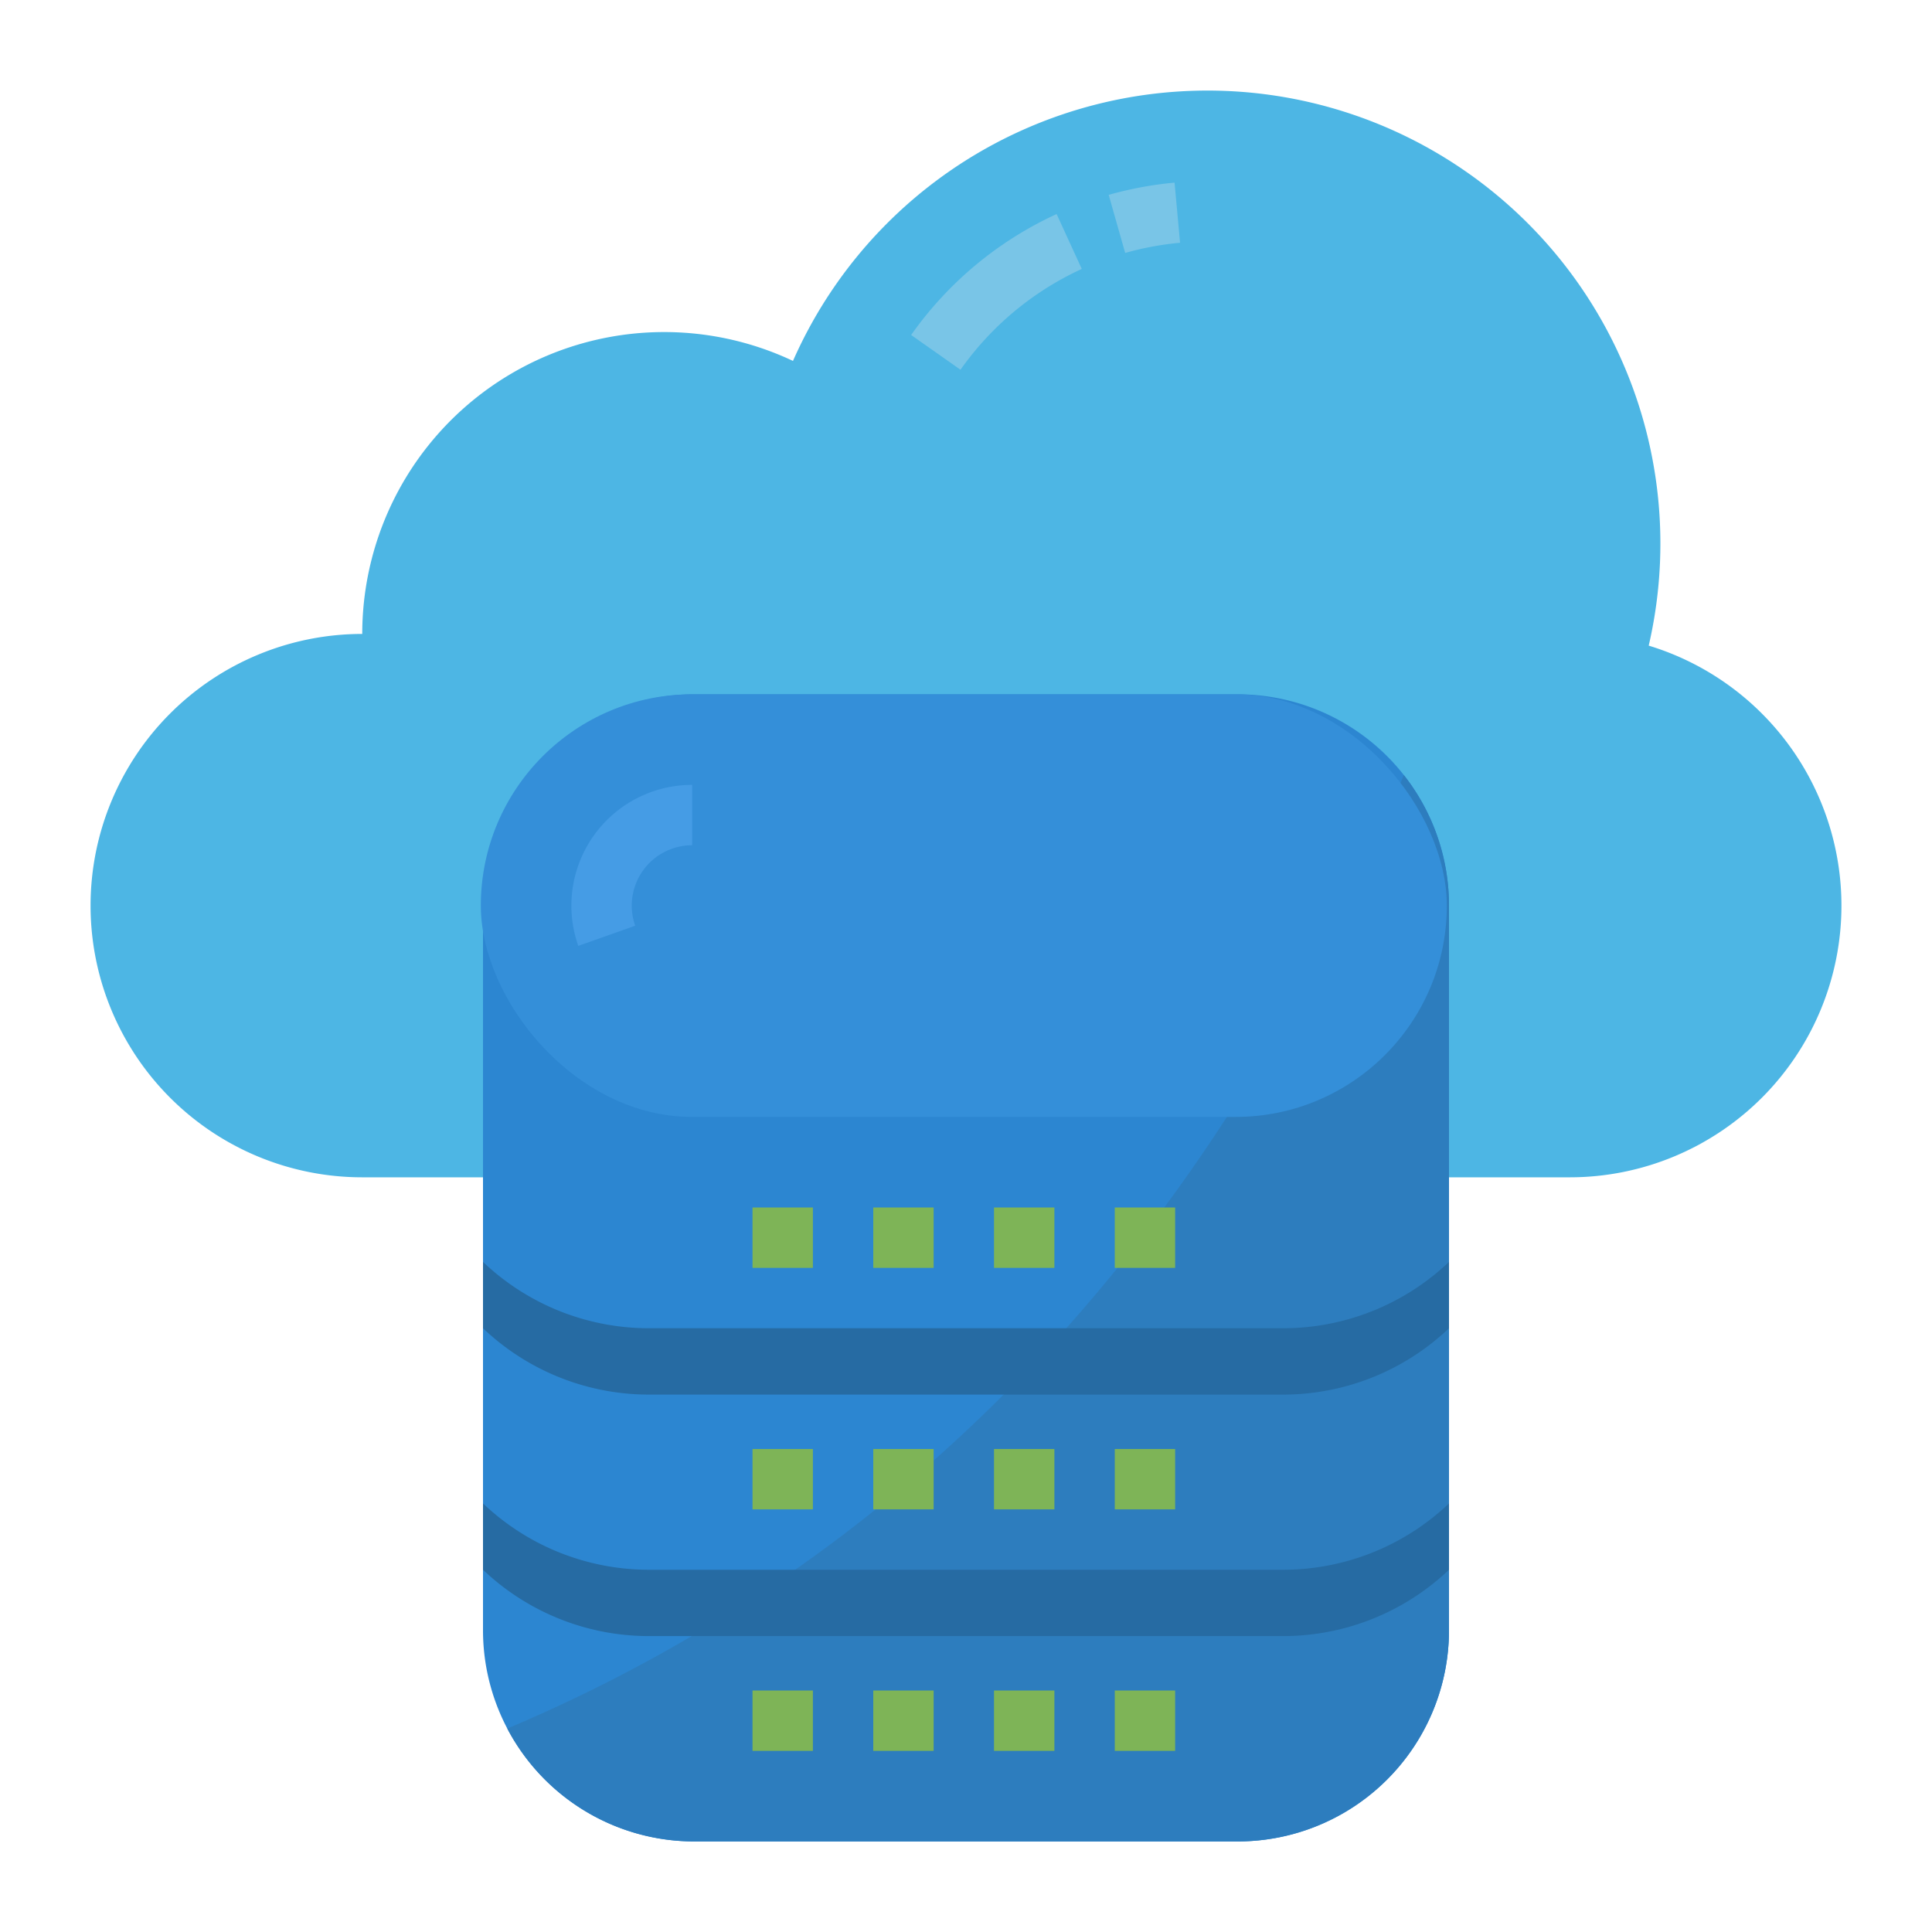 <svg height="512" viewBox="0 0 512 512" width="512" xmlns="http://www.w3.org/2000/svg"><g id="Flat"><path d="m436.927 171.1a120.027 120.027 0 0 0 -226.778-75.453 80.013 80.013 0 0 0 -114.149 72.353 72 72 0 0 0 -72 72 72 72 0 0 0 72 72h320a72 72 0 0 0 72-72 72.024 72.024 0 0 0 -51.073-68.9z" fill="#4db6e4"/><path d="m298.184 67.032-4.368-15.392a96.126 96.126 0 0 1 17.457-3.24l1.454 15.934a80.074 80.074 0 0 0 -14.543 2.698z" fill="#79c5e7"/><path d="m254.542 97.986-13.084-9.209a96.229 96.229 0 0 1 38.559-32.049l6.668 14.544a80.232 80.232 0 0 0 -32.143 26.714z" fill="#79c5e7"/><path d="m384 240v192a56 56 0 0 1 -56 56h-144a55.978 55.978 0 0 1 -56-56v-192a56 56 0 0 1 56-56h144a55.993 55.993 0 0 1 56 56z" fill="#2c86d1"/><path d="m384 240v192a56 56 0 0 1 -56 56h-144a56.026 56.026 0 0 1 -49.56-29.91c95.82-40.49 182.7-118.31 237.58-252.71a55.785 55.785 0 0 1 11.98 34.62z" fill="#2d7dbe"/><rect fill="#348fd9" height="112" rx="56" width="256" x="127.424" y="184"/><path d="m153.255 250.674a32 32 0 0 1 30.169-42.674v16a16 16 0 0 0 -15.089 21.326z" fill="#459ce5"/><g fill="#7eb457"><path d="m231.424 320h16v16h-16z"/><path d="m263.424 320h16v16h-16z"/><path d="m295.424 320h16v16h-16z"/><path d="m199.424 320h16v16h-16z"/><path d="m231.424 384h16v16h-16z"/><path d="m263.424 384h16v16h-16z"/><path d="m295.424 384h16v16h-16z"/><path d="m199.424 384h16v16h-16z"/><path d="m231.424 448h16v16h-16z"/><path d="m263.424 448h16v16h-16z"/><path d="m295.424 448h16v16h-16z"/><path d="m199.424 448h16v16h-16z"/></g><path d="m384 334.42a63.765 63.765 0 0 1 -44 17.58h-168a63.765 63.765 0 0 1 -44-17.58v17.58a63.765 63.765 0 0 0 44 17.58h168a63.765 63.765 0 0 0 44-17.58z" fill="#266ba3"/><path d="m384 398.42a63.765 63.765 0 0 1 -44 17.58h-168a63.765 63.765 0 0 1 -44-17.58v17.58a63.765 63.765 0 0 0 44 17.58h168a63.765 63.765 0 0 0 44-17.58z" fill="#266ba3"/></g></svg>
